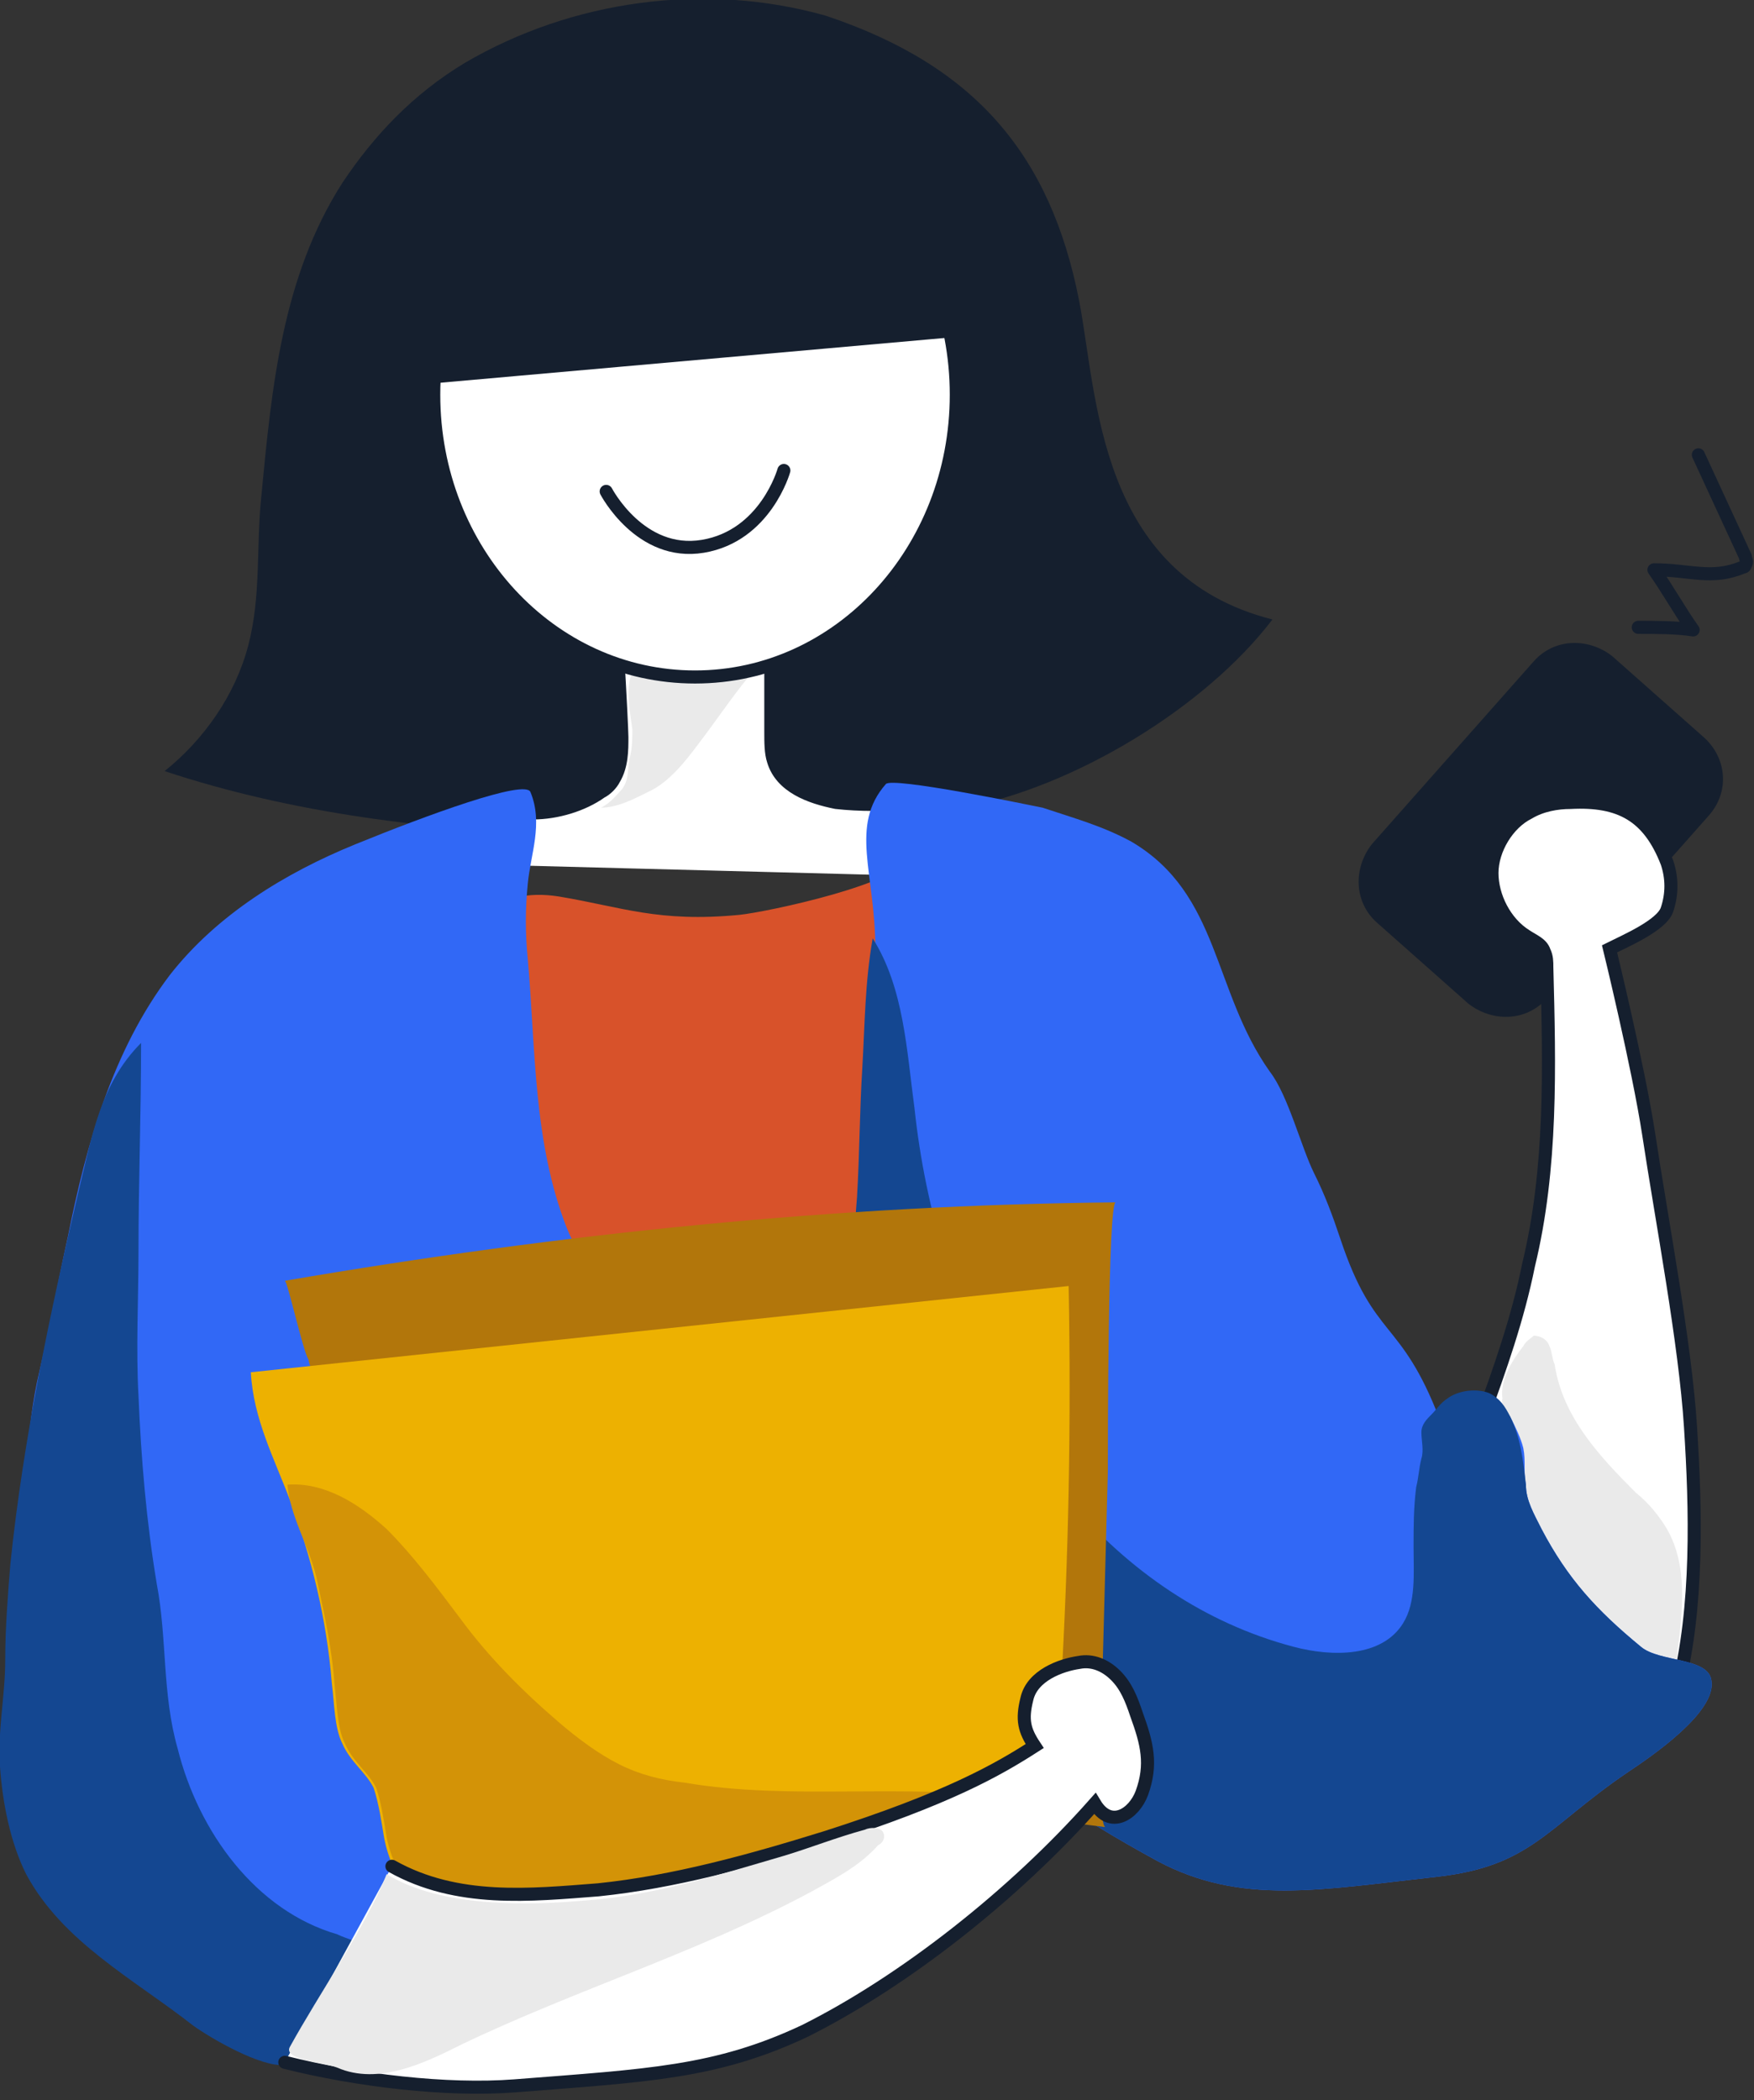 <svg width="127" height="152" viewBox="0 0 127 152" fill="none" xmlns="http://www.w3.org/2000/svg">
<rect x="0" y="0" width="127" height="152" fill="#333333" stroke="none"/>
<g clip-path="url(#clip0)">
<path d="M123.729 59.026L112 72.269C110.486 73.972 108.027 73.972 106.324 72.647L99.703 66.782C98 65.269 98 62.809 99.324 61.107L111.054 47.864C112.567 46.161 115.027 46.161 116.729 47.486L123.351 53.35C125.054 54.864 125.243 57.323 123.729 59.026Z" fill="#151F2E"/>
<path d="M107.27 102.728C108.594 99.133 109.918 95.35 110.675 91.566C112.378 84.566 112.188 77.188 111.999 69.999C111.999 69.62 111.999 69.242 111.81 68.864C111.621 68.296 111.053 68.107 110.486 67.728C108.972 66.782 108.026 64.891 108.026 63.188C108.026 61.485 109.161 59.593 110.675 58.837C111.621 58.269 112.756 58.08 113.702 58.08C117.296 57.891 119.377 59.026 120.702 62.431C121.08 63.566 121.08 64.701 120.702 65.837C120.323 66.972 117.675 68.107 116.54 68.674C116.54 68.674 118.621 77.188 119.377 82.106C120.323 88.35 122.026 97.241 122.404 103.295C122.783 109.16 122.972 116.349 121.458 122.214" fill="white"/>
<path d="M107.27 102.728C108.594 99.133 109.918 95.35 110.675 91.566C112.378 84.566 112.188 77.188 111.999 69.999C111.999 69.62 111.999 69.242 111.81 68.864C111.621 68.296 111.053 68.107 110.486 67.728C108.972 66.782 108.026 64.891 108.026 63.188C108.026 61.485 109.161 59.593 110.675 58.837C111.621 58.269 112.756 58.08 113.702 58.08C117.296 57.891 119.377 59.026 120.702 62.431C121.08 63.566 121.08 64.701 120.702 65.837C120.323 66.972 117.675 68.107 116.54 68.674C116.54 68.674 118.621 77.188 119.377 82.106C120.323 88.35 122.026 97.241 122.404 103.295C122.783 109.16 122.972 116.349 121.458 122.214" stroke="#151F2E" stroke-width="0.946" stroke-miterlimit="10" stroke-linecap="round"/>
<path d="M110.297 97.43C110.486 97.052 110.864 96.863 111.053 96.674C111.432 96.674 111.999 96.863 112.189 97.43C112.378 97.809 112.378 98.376 112.567 98.755C113.135 102.538 115.783 105.376 118.432 108.025C119.378 108.781 120.134 109.727 120.702 110.673C122.215 113.322 121.837 116.538 121.459 119.565C121.459 119.754 121.459 120.133 121.269 120.322C121.08 120.7 120.513 120.7 120.134 120.7C118.81 120.511 117.486 119.565 116.351 118.619C115.594 117.862 114.837 117.106 114.08 116.349C113.135 115.214 112.567 113.889 111.999 112.565C111.243 111.241 110.675 109.727 110.297 108.214C110.108 107.079 110.297 105.754 110.108 104.619C109.918 103.484 108.594 102.16 108.783 101.214C108.594 99.89 109.54 98.376 110.297 97.43Z" fill="#EAEAEA"/>
<path d="M66.026 61.863C63.566 69.809 63.945 80.971 64.512 89.295C64.512 90.052 64.512 90.809 64.134 91.376C63.755 91.944 62.999 91.944 62.431 92.133C53.35 93.646 44.27 94.971 35.189 94.592C34.81 94.592 34.243 94.592 33.864 94.214C33.486 93.836 33.486 93.457 33.486 93.079C33.297 89.484 32.918 85.89 32.729 82.295C32.351 76.241 31.026 63.377 40.486 64.89C45.026 65.647 47.675 66.782 53.539 66.215C55.431 66.025 65.458 63.944 66.026 61.863Z" fill="#D8522A"/>
<path d="M24.784 13.243C20.432 20.054 19.675 28 18.919 35.946C18.54 39.54 18.919 43.135 17.973 46.729C17.027 50.324 14.757 53.54 11.919 55.81C21 58.837 31.405 60.161 40.864 60.35C52.405 60.54 60.54 60.161 69.81 58.459C77.755 56.945 87.215 51.27 92.133 44.837C79.458 41.621 79.458 28.567 78.134 21.757C76.053 11.162 70.566 4.73 59.783 1.135C51.08 -1.324 41.432 0 33.675 4.541C29.892 6.811 27.054 9.838 24.784 13.243Z" fill="#151F2E"/>
<path d="M65.649 63.377C67.92 62.053 65.649 60.539 66.028 58.08C64.136 58.269 62.244 58.269 60.541 58.08C58.65 57.701 56.568 56.945 56.001 55.053C55.812 54.485 55.812 53.729 55.812 52.972C55.812 50.702 55.812 48.431 55.812 46.161C55.812 45.026 55.812 43.891 55.812 42.756C55.812 42.188 56.19 40.107 55.812 39.729C55.244 38.972 51.46 40.296 50.325 40.486C48.244 40.864 46.352 41.431 44.271 41.81C44.461 41.81 45.028 52.593 45.028 53.35C45.028 54.296 45.028 55.431 44.461 56.377C44.271 56.755 43.893 57.134 43.515 57.323C42.19 58.269 40.298 58.837 38.596 58.837C37.839 58.837 37.082 58.458 36.326 58.458C35.38 58.458 34.623 58.837 33.866 59.026C34.434 60.728 35.191 61.864 36.704 62.62" fill="white"/>
<path d="M65.649 63.377C67.92 62.053 65.649 60.539 66.028 58.08C64.136 58.269 62.244 58.269 60.541 58.08C58.65 57.701 56.568 56.945 56.001 55.053C55.812 54.485 55.812 53.729 55.812 52.972C55.812 50.702 55.812 48.431 55.812 46.161C55.812 45.026 55.812 43.891 55.812 42.756C55.812 42.188 56.19 40.107 55.812 39.729C55.244 38.972 51.46 40.296 50.325 40.486C48.244 40.864 46.352 41.431 44.271 41.81C44.461 41.81 45.028 52.593 45.028 53.35C45.028 54.296 45.028 55.431 44.461 56.377C44.271 56.755 43.893 57.134 43.515 57.323C42.19 58.269 40.298 58.837 38.596 58.837C37.839 58.837 37.082 58.458 36.326 58.458C35.38 58.458 34.623 58.837 33.866 59.026C34.434 60.728 35.191 61.864 36.704 62.62" stroke="#151F2E" stroke-width="0.946" stroke-miterlimit="10" stroke-linecap="round"/>
<path d="M62.432 100.268C62.999 103.862 63.756 107.457 64.702 110.862C65.648 114.646 66.594 118.619 68.675 122.024C72.08 127.889 77.945 131.483 83.81 134.7C89.864 137.916 95.539 136.781 104.053 135.835C110.863 135.078 111.998 132.24 117.863 128.267C119.566 127.132 124.295 123.916 123.917 121.646C123.728 119.943 120.133 120.321 118.809 119.186C115.593 116.538 113.512 114.268 111.62 110.673C111.052 109.538 110.485 108.592 110.485 107.457C110.296 106.511 110.485 105.754 110.296 104.808C110.106 104.052 109.728 103.295 109.35 102.538C108.971 101.97 108.593 101.592 108.215 101.214C107.269 100.646 105.377 101.403 104.998 102.349C104.809 102.916 104.998 102.916 104.809 103.295C104.62 103.484 104.431 103.295 104.431 103.295L104.242 102.727C101.404 95.349 99.512 97.052 97.053 89.674C96.485 87.971 95.918 86.457 95.161 84.944C94.215 83.052 93.269 79.268 91.945 77.566C87.783 71.701 88.35 64.701 81.918 60.917C79.837 59.782 77.756 59.215 75.486 58.458C74.54 58.269 64.513 56.188 64.135 56.755C61.486 59.782 63.378 63.188 63.378 68.674C63.378 70.566 62.999 75.674 62.81 77.376C62.621 80.403 62.621 83.43 62.432 86.647C61.675 91.187 61.675 95.727 62.432 100.268Z" fill="#3168F6"/>
<path d="M62.432 100.268C62.999 103.862 63.756 107.457 64.702 110.862C65.648 114.646 66.594 118.619 68.675 122.024C72.08 127.889 77.945 131.483 83.809 134.699C89.864 137.916 95.539 136.78 104.052 135.834C110.863 135.078 111.998 132.24 117.863 128.267C119.566 127.132 124.295 123.916 123.917 121.646C123.728 119.943 120.133 120.321 118.809 119.186C115.593 116.538 113.512 114.267 111.62 110.673C111.052 109.538 110.485 108.592 110.485 107.457C110.295 105.754 110.106 104.051 109.35 102.538C108.971 101.781 108.593 101.214 107.836 100.835C106.89 100.457 105.566 100.646 104.809 101.214C104.242 101.592 104.052 101.97 103.674 102.349C103.296 102.727 102.917 103.105 102.917 103.673C102.917 104.241 103.106 104.997 102.917 105.565C102.728 106.322 102.728 106.889 102.539 107.646C102.35 109.159 102.35 110.484 102.35 111.997C102.35 113.889 102.539 115.97 101.593 117.484C100.079 119.943 96.485 119.943 93.647 119.186C87.215 117.484 81.728 113.7 77.377 108.592C73.026 103.484 70.188 97.619 68.486 91.187C67.35 87.592 66.594 83.809 66.215 80.214C65.648 76.052 65.459 71.511 63.188 67.917C62.621 71.133 62.621 74.16 62.432 77.376C62.242 80.403 62.242 83.43 62.053 86.646C61.675 91.187 61.675 95.727 62.432 100.268Z" fill="#144791"/>
<path d="M34.433 131.484C35.379 132.429 35.379 133.943 35.001 135.267C34.623 136.592 33.676 137.537 32.731 138.483C30.46 141.132 28.19 143.591 25.92 146.24C24.974 147.375 23.46 149.456 22.136 149.835C21.19 150.213 17.028 146.429 18.731 147.943C16.65 145.862 14.947 143.402 13.055 141.321C11.353 139.997 9.65 138.673 8.326 136.97C-4.16 122.97 7.569 141.889 1.893 123.349C1.515 122.213 1.137 121.078 0.948 119.754C0.758 118.051 0.948 116.16 1.137 114.457C1.137 113.7 1.326 112.754 1.326 111.997C1.893 107.835 1.893 103.295 2.839 99.322C3.596 96.106 4.164 92.89 4.92 89.484C6.245 82.863 8.137 76.052 12.299 70.566C15.704 66.215 20.623 63.188 25.731 61.107C30.839 59.026 38.028 56.377 38.406 57.323C39.352 59.593 38.406 61.863 38.217 63.944C38.028 65.836 38.028 67.539 38.217 69.431C38.785 75.863 38.595 82.674 41.055 88.917C42.19 91.566 43.703 93.836 44.649 96.484C43.893 96.863 44.271 98.565 44.271 99.322C44.082 100.646 43.703 102.16 43.325 103.484C42.379 106.322 41.244 108.971 40.298 111.619C39.163 115.024 38.785 118.808 36.703 121.835C35.568 123.538 33.866 124.862 32.541 126.754C32.163 127.321 31.028 128.835 31.406 129.592C31.974 130.727 33.866 130.916 34.433 131.484Z" fill="#3168F6"/>
<path d="M27.054 141.321C27.243 141.51 27.243 141.51 27.243 141.699C28.189 143.024 27.054 144.159 26.297 145.294C25.351 146.807 22.703 149.078 20.622 149.456C18.919 149.645 15.325 147.564 14 146.618C9.649 143.213 4.541 140.564 1.892 135.646C0.757 133.375 0.19 130.538 0.001 127.889C-0.189 125.24 0.379 122.781 0.379 120.132C0.379 117.862 0.568 115.403 0.757 113.132C1.703 104.052 3.595 95.16 5.676 86.268C6.622 82.484 7.19 78.512 10.216 75.485C10.216 80.593 10.027 85.511 10.027 90.619C10.027 94.025 9.838 97.619 10.027 101.025C10.216 105.565 10.595 110.106 11.352 114.646C12.108 118.619 11.73 122.592 12.865 126.565C14.379 132.619 18.541 138.294 24.405 139.997C25.162 140.375 26.297 140.564 27.054 141.321Z" fill="#144791"/>
<path d="M20.622 92.701C40.486 89.295 60.54 87.214 80.783 87.025C80.215 87.025 80.215 104.809 80.215 106.511C80.026 113.511 79.837 120.7 79.648 127.7C79.648 128.078 79.648 132.051 80.026 132.24C72.27 131.294 64.324 130.159 56.757 127.132C52.973 125.619 49.378 123.538 45.784 121.835C42.568 120.322 39.162 118.808 36.135 116.349C34.622 115.025 33.297 113.511 31.973 111.998C29.325 108.971 26.865 105.944 24.595 102.538C23.649 101.214 22.703 100.079 22.325 98.376C21.946 97.809 20.811 92.701 20.622 92.701Z" fill="#B2760B"/>
<path d="M77.376 93.079C57.701 95.16 37.836 97.241 18.161 99.322C18.35 102.727 19.864 105.565 20.999 108.592C22.512 112.565 23.648 117.105 24.026 121.835C24.215 123.348 24.215 125.051 24.783 126.186C25.35 127.511 26.485 128.267 27.053 129.402C27.431 130.538 27.62 131.862 27.81 132.997C28.377 136.024 30.269 138.105 32.161 139.429C36.323 142.267 41.053 142.456 45.593 142.456C54.106 142.645 62.998 142.645 70.944 137.916C73.025 136.591 75.484 134.7 76.619 131.673C78.133 128.267 76.619 125.997 76.808 122.403C77.376 112.754 77.565 102.916 77.376 93.079Z" fill="#EDB101"/>
<path d="M73.404 130.16C65.458 129.025 57.323 130.349 49.567 129.025C47.864 128.835 46.351 128.457 44.837 127.7C43.324 126.943 41.81 125.808 40.486 124.673C37.837 122.403 35.378 119.944 33.297 117.106C31.594 114.836 29.891 112.565 28 110.674C25.919 108.782 23.459 107.268 20.811 107.457C21 109.728 22.324 111.809 22.892 114.079C23.459 116.727 24.027 119.187 24.216 121.835C24.405 123.349 24.405 125.052 24.973 126.187C25.54 127.511 26.675 128.268 27.243 129.403C27.621 130.538 27.81 131.862 28 132.997C28.567 135.835 30.459 137.916 32.351 139.241C36.513 142.078 41.243 142.267 45.783 142.267C54.296 142.457 63.188 142.457 71.134 137.727C72.647 136.781 79.836 130.727 75.107 129.97C74.539 130.349 73.972 130.349 73.404 130.16Z" fill="#D39307"/>
<path d="M20.622 149.267C25.919 150.591 32.352 151.348 37.27 150.97C46.919 150.213 51.838 150.024 58.27 146.997C65.459 143.402 73.405 137.159 79.269 130.538C80.405 132.43 82.107 131.294 82.675 129.781C83.432 127.7 83.053 126.186 82.296 124.105C81.918 122.97 81.54 122.024 80.783 121.268C80.026 120.511 79.08 120.132 78.134 120.322C76.81 120.511 74.729 121.268 74.351 122.97C73.972 124.484 74.162 125.24 74.918 126.376C72.27 128.078 68.675 130.159 59.783 132.997C54.297 134.7 48.811 136.213 43.324 136.781C38.406 137.159 33.108 137.727 28.379 135.078" fill="white"/>
<path d="M20.622 149.267C25.919 150.591 32.352 151.348 37.27 150.97C46.919 150.213 51.838 150.024 58.27 146.997C65.459 143.402 73.405 137.159 79.269 130.538C80.405 132.43 82.107 131.294 82.675 129.781C83.432 127.7 83.053 126.186 82.296 124.105C81.918 122.97 81.54 122.024 80.783 121.268C80.026 120.511 79.08 120.132 78.134 120.322C76.81 120.511 74.729 121.268 74.351 122.97C73.972 124.484 74.162 125.24 74.918 126.376C72.27 128.078 68.675 130.159 59.783 132.997C54.297 134.7 48.811 136.213 43.324 136.781C38.406 137.159 33.108 137.727 28.379 135.078" stroke="#151F2E" stroke-width="0.946" stroke-miterlimit="10" stroke-linecap="round"/>
<path d="M27.999 135.646C31.972 138.105 38.404 137.916 42.566 137.537C47.485 137.159 52.215 135.646 56.755 134.321C58.647 133.754 60.539 132.997 62.62 132.429C62.998 132.24 63.755 132.24 63.944 132.619C64.133 132.997 63.944 133.375 63.566 133.565C62.241 135.078 60.349 136.024 58.647 136.97C50.512 141.321 41.809 143.97 33.485 147.943C30.837 149.267 27.431 150.97 24.404 149.645C23.458 149.267 20.431 149.078 20.999 148.132C23.08 144.348 26.485 139.429 27.999 135.646Z" fill="#EAEAEA"/>
<path d="M118.62 45.404C119.755 45.404 121.458 45.404 122.593 45.593C121.647 44.269 120.701 42.566 119.755 41.242C122.404 41.242 123.917 41.999 126.188 41.053C126.188 41.053 126.377 41.053 126.377 40.864C126.566 40.675 126.377 40.485 126.377 40.296C125.242 37.837 124.106 35.377 122.971 32.918" stroke="#151F2E" stroke-width="0.946" stroke-miterlimit="10" stroke-linecap="round" stroke-linejoin="round"/>
<path d="M45.784 52.783C45.784 53.539 45.784 54.107 45.595 54.864C45.406 55.62 45.595 56.377 45.027 57.134C44.649 57.512 44.27 58.08 43.514 58.458C44.649 58.458 45.784 57.891 46.919 57.323C48.622 56.566 49.946 54.675 51.081 53.161C52.216 51.648 53.351 49.945 54.676 48.431C54.865 48.242 55.243 47.675 54.865 47.486C54.676 47.486 54.676 47.486 54.486 47.486C52.027 47.486 49.378 47.296 47.108 47.675C44.838 48.053 45.595 51.269 45.784 52.783Z" fill="#EAEAEA"/>
<path d="M50.324 48.999C60.772 48.999 69.242 39.851 69.242 28.567C69.242 17.283 60.772 8.135 50.324 8.135C39.875 8.135 31.405 17.283 31.405 28.567C31.405 39.851 39.875 48.999 50.324 48.999Z" fill="white" stroke="#151F2E" stroke-width="0.946" stroke-miterlimit="10" stroke-linecap="round"/>
<path d="M22.135 28.567C20.811 14.189 32.162 1.514 47.486 0.19C62.81 -1.135 76.242 9.27 77.567 23.648" fill="#151F2E"/>
<path d="M43.892 35.567C43.892 35.567 46.351 40.296 50.892 39.54C55.432 38.783 56.756 34.053 56.756 34.053" fill="white"/>
<path d="M43.892 35.567C43.892 35.567 46.351 40.296 50.892 39.54C55.432 38.783 56.756 34.053 56.756 34.053" stroke="#151F2E" stroke-width="0.946" stroke-miterlimit="10" stroke-linecap="round"/>
</g>
<defs>
<clipPath id="clip0">
<rect width="126.943" height="151.537" fill="white"/>
</clipPath>
</defs>
</svg>
